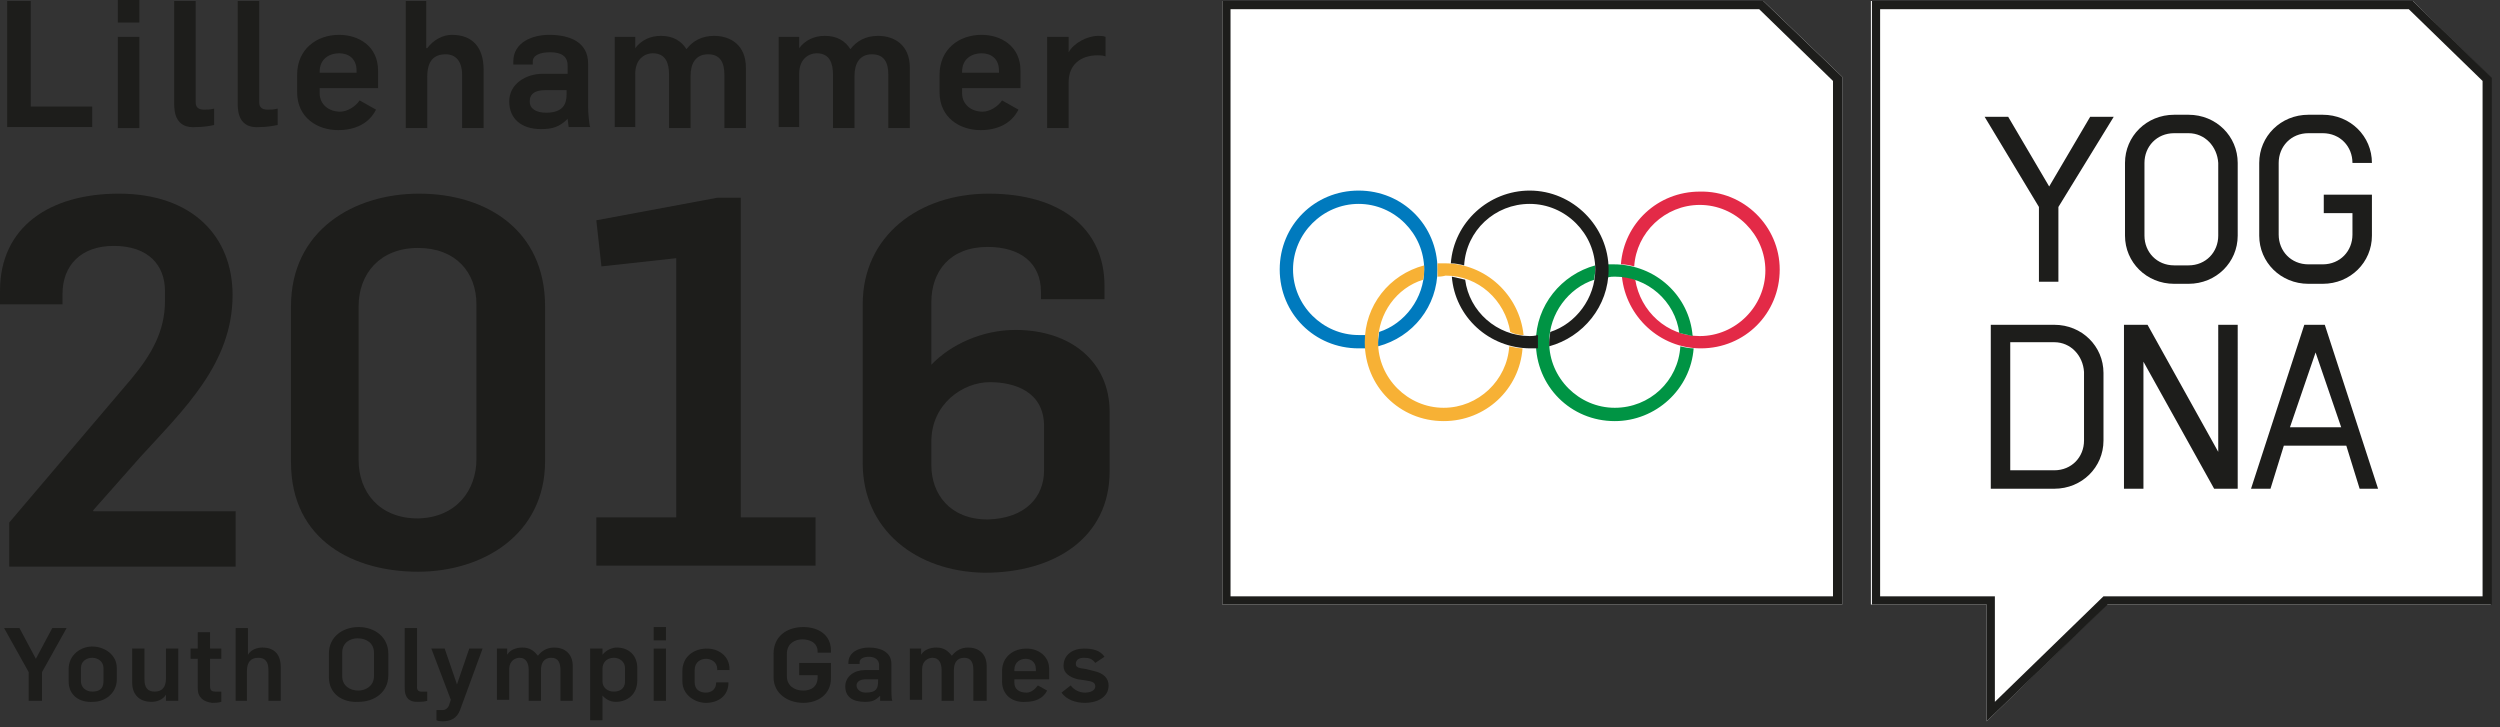 <?xml version="1.0" encoding="UTF-8"?>
<!-- Generator: Adobe Illustrator 19.1.0, SVG Export Plug-In . SVG Version: 6.00 Build 0)  -->
<svg version="1.1" id="Layer_1" xmlns="http://www.w3.org/2000/svg" xmlns:xlink="http://www.w3.org/1999/xlink" x="0px" y="0px" width="244px" height="71px" viewBox="0 0 244 71" enable-background="new 0 0 244 71" xml:space="preserve">
<rect x="0" y="0" width="244" height="71" fill="#333333" stroke="none"/>
<polygon fill="#FFFFFF" points="193.9,70.4 193.9,59 182.6,59 182.6,0.1 235.5,0.1 243.1,7.6 243.1,59 205.6,59 "/>
<polygon fill="#FFFFFF" points="179.8,59 119.3,59 119.3,0.1 172.1,0.1 179.8,7.5 "/>
<path fill="#1D1D1B" d="M120.1,58.2h58.8V7.9l-7.2-7h-51.6V58.2z M179.8,59h-60.5V0.1h52.8l7.7,7.4V59z"/>
<path fill="#1D1D1B" d="M183.5,58.2h11.2v10.3l10.6-10.3h37V7.9l-7.2-7h-51.6V58.2z M193.9,70.4V59h-11.2V0.1h52.8l7.7,7.5V59h-37.5  L193.9,70.4z"/>
<path fill="#1D1D1B" d="M223.5,41.7h5l-2.5-7.3L223.5,41.7z M220.5,15.9c0-2.6,2.1-4.7,4.8-4.7h1.4c2.7,0,4.8,2.1,4.8,4.7h-1.9  c0-1.6-1.2-2.9-2.9-2.9h-1.4c-1.7,0-2.9,1.3-2.9,2.9v7c0,1.6,1.2,2.9,2.9,2.9h1.4c1.7,0,2.9-1.3,2.9-2.9v-2.1h-2.8V19h4.7v4  c0,2.6-2.1,4.7-4.8,4.7h-1.4c-2.7,0-4.8-2.1-4.8-4.7V15.9z M205.3,43c0,2.6-2.1,4.7-4.8,4.7h-6.2v-16h6.2c2.7,0,4.8,2.1,4.8,4.7V43z   M200.9,20.2v7.3H199v-7.3l-5.3-8.8h2.3l4,6.8l0,0l4-6.8h2.3L200.9,20.2z M218.4,47.7h-2.3l-6.9-12.4v12.4h-1.9v-16h2.3l6.9,12.4  V31.7h1.9V47.7z M218.4,23c0,2.6-2.1,4.7-4.8,4.7h-1.4c-2.7,0-4.8-2.1-4.8-4.7v-7.1c0-2.6,2.1-4.7,4.8-4.7h1.4  c2.7,0,4.8,2.1,4.8,4.7V23z M230.3,47.7l-1.3-4.2h-6.1l-1.3,4.2h-1.9l5.2-16h2l5.2,16H230.3z M200.5,33.4h-4.3v12.5h4.3  c1.7,0,2.9-1.3,2.9-2.9v-6.7C203.3,34.7,202.1,33.4,200.5,33.4 M213.6,13l-1.4,0c-1.7,0-2.9,1.3-2.9,2.9V23c0,1.6,1.2,2.9,2.9,2.9  h1.4v0c1.7,0,2.9-1.3,2.9-2.9v-7.1C216.4,14.3,215.2,13,213.6,13"/>
<path fill="#1D1D1B" d="M0.9,51l11.9-14c2-2.4,3.3-4.7,3.3-7.6v-1c0-2.5-1.6-4.4-5-4.4c-3.2,0-5,1.9-5,4.7v1H0v-1.3  c0-6.3,4.9-9.5,11.6-9.5c7.2,0,11.1,4.2,11.1,9.9c0,6.7-4.8,11.2-9,15.8l-4.6,5.2v0.1H23v5.4H0.9V51z"/>
<path fill="#1D1D1B" d="M28.4,45.1V29.9c0-7.4,6.1-11,12.5-11c6.5,0,12.3,3.5,12.3,11V45c0,7.2-6.1,10.8-12.4,10.8  C34.6,55.8,28.4,52.8,28.4,45.1z M46.5,44.8V29.7c0-3.1-2-5.5-5.7-5.5c-3.7,0-5.8,2.5-5.8,5.7v15c0,3.1,2,5.7,5.8,5.7  C44.6,50.5,46.5,47.8,46.5,44.8z"/>
<path fill="#1D1D1B" d="M58.2,50.5h7.8V25.2L58.7,26l-0.5-4.5l11.8-2.2h2.3v31.2h7.3v4.7H58.2V50.5z"/>
<path fill="#1D1D1B" d="M84.2,45.2V29.7c0-6.7,5.5-10.8,12.3-10.8c7,0,11.3,3.4,11.3,9v1.3h-6.2v-0.7c0-2.9-2.1-4.4-5.2-4.4  c-3.7,0-5.5,2.4-5.5,5.4v6.1c1.9-2,5-3.4,8.2-3.4c5.4,0,9.2,3.1,9.2,8v5.8c0,6.5-5.4,9.9-12.2,9.9C89.4,55.8,84.2,51.7,84.2,45.2z   M101.9,45.9v-4.3c0-3.4-2.9-4.3-5.3-4.3c-2.6,0-5.7,2.1-5.7,5.8v2.3c0,2.8,1.8,5.3,5.5,5.3C100.1,50.6,101.9,48.5,101.9,45.9z"/>
<path fill="#1D1D1B" d="M2.8,65.6l-2.4-4.3h1.5l1.6,3l1.6-3h1.4l-2.4,4.3v2.8H2.8V65.6z"/>
<path fill="#1D1D1B" d="M6.7,66.5v-1.2c0-1.4,1.2-2.2,2.3-2.2c1.2,0,2.4,0.8,2.4,2.1v1.1c0,1.4-1.2,2.2-2.3,2.2  C7.8,68.6,6.7,67.9,6.7,66.5z M10.1,66.5v-1.3c0-0.6-0.5-1-1.1-1c-0.5,0-1.1,0.3-1.1,1v1.3c0,0.6,0.5,1,1.1,1  C9.6,67.5,10.1,67.3,10.1,66.5z"/>
<path fill="#1D1D1B" d="M12.9,66.6v-3.3h1.2v3c0,0.8,0.3,1.2,1,1.2c0.7,0,1.1-0.4,1.1-1.3v-2.9h1.2v5.1h-1.2v-0.6h0  c-0.3,0.5-0.9,0.7-1.4,0.7C13.6,68.5,12.9,67.8,12.9,66.6z"/>
<path fill="#1D1D1B" d="M19.3,67.2v-2.9h-0.7v-1h0.7v-1.6h1.2v1.6h1.1v1h-1.1v2.7c0,0.4,0.2,0.5,0.5,0.5c0.3,0,0.4,0,0.6,0v1  c-0.3,0.1-0.7,0.1-0.9,0.1C19.9,68.5,19.3,68.1,19.3,67.2z"/>
<path fill="#1D1D1B" d="M23,61.3h1.2v2.6h0c0.3-0.5,0.9-0.7,1.4-0.7c1.2,0,1.8,0.7,1.8,1.9v3.3h-1.2v-3c0-0.8-0.3-1.2-1-1.2  c-0.7,0-1.1,0.4-1.1,1.3v2.9H23V61.3z"/>
<path fill="#1D1D1B" d="M32.1,66.1v-2.3c0-1.7,1.4-2.6,2.9-2.6c1.6,0,2.9,1,2.9,2.6v2.1c0,1.7-1.4,2.6-2.9,2.6  C33.4,68.6,32.1,67.7,32.1,66.1z M36.5,66v-2.3c0-0.9-0.7-1.4-1.6-1.4c-0.7,0-1.5,0.4-1.5,1.4V66c0,0.9,0.7,1.4,1.6,1.4  C35.6,67.4,36.5,67,36.5,66z"/>
<path fill="#1D1D1B" d="M39.5,67.1v-5.8h1.2v5.8c0,0.2,0.1,0.4,0.4,0.4c0.2,0,0.3,0,0.6,0v0.9c-0.3,0.1-0.7,0.1-1,0.1  C39.5,68.5,39.5,67.5,39.5,67.1z"/>
<path fill="#1D1D1B" d="M42.6,70.3v-1c0.2,0,0.4,0,0.6,0c0.3,0,0.5-0.2,0.6-0.4l0.2-0.6l-1.9-5h1.3l1.2,3.5h0l1.2-3.5h1.3l-2.2,6  c-0.3,0.8-0.9,1.1-1.7,1.1C43.1,70.4,42.8,70.4,42.6,70.3z"/>
<path fill="#1D1D1B" d="M48.3,63.3h1.2v0.6h0c0.3-0.5,0.9-0.7,1.5-0.7c0.7,0,1.1,0.3,1.5,0.8h0c0.4-0.5,0.9-0.8,1.6-0.8  c1,0,1.8,0.6,1.8,1.8v3.4h-1.2v-3c0-0.7-0.2-1.2-0.9-1.2c-0.7,0-1,0.5-1,1.2v3h-1.2v-3c0-0.6-0.2-1.2-0.9-1.2c-0.4,0-1,0.3-1,1.1v3  h-1.2V63.3z"/>
<path fill="#1D1D1B" d="M57.6,63.3h1.2v0.6h0c0.4-0.5,1-0.7,1.4-0.7c1.1,0,2,0.7,2,2v1.2c0,1.4-1,2.1-2.1,2.1c-0.6,0-1-0.3-1.3-0.6  h0v2.4h-1.2V63.3z M61,66.5v-1.3c0-0.6-0.5-1-1.1-1c-0.5,0-1.1,0.3-1.1,1.1v1.2c0,0.6,0.5,1,1.1,1C60.4,67.5,61,67.3,61,66.5z"/>
<path fill="#1D1D1B" d="M63.8,61.2H65v1.3h-1.2V61.2z M63.8,63.3H65v5.1h-1.2V63.3z"/>
<path fill="#1D1D1B" d="M66.6,66.5v-1c0-1.4,1.1-2.2,2.4-2.2c1.1,0,2.2,0.7,2.2,2v0.1H70v-0.1c0-0.7-0.6-1-1.1-1  c-0.5,0-1.1,0.3-1.1,1.1v1.2c0,0.7,0.5,1,1.1,1c0.5,0,1-0.3,1-1v0h1.2v0c0,1.4-1.1,2-2.2,2C67.8,68.6,66.6,67.8,66.6,66.5z"/>
<path fill="#1D1D1B" d="M75.5,66.1v-2.3c0-1.7,1.3-2.6,2.9-2.6c1.4,0,2.7,0.7,2.7,2.3v0.2h-1.3v-0.1c0-0.9-0.8-1.2-1.5-1.2  c-0.7,0-1.5,0.4-1.5,1.4V66c0,0.9,0.7,1.4,1.6,1.4c0.8,0,1.4-0.4,1.4-1.3v-0.2H78v-1.2h3.1v1.5c0,1.6-1.3,2.4-2.7,2.4  C76.9,68.6,75.5,67.7,75.5,66.1z"/>
<path fill="#1D1D1B" d="M82.5,67c0-1,0.9-1.6,1.9-1.6h1.4v-0.5c0-0.5-0.4-0.8-1-0.8c-0.5,0-0.9,0.2-0.9,0.5v0.2h-1.1v-0.1  c0-1.1,1.1-1.5,2-1.5c1.1,0,2.2,0.4,2.2,1.6v2.5c0,0.2,0,1,0.1,1.1h-1.2c0-0.1,0-0.4,0-0.5h0c-0.5,0.5-0.8,0.6-1.5,0.6  C83.2,68.5,82.5,68,82.5,67z M85.7,66.5v-0.2h-1.2c-0.5,0-0.9,0.2-0.9,0.6c0,0.4,0.4,0.7,0.9,0.7C85.6,67.6,85.7,67.1,85.7,66.5z"/>
<path fill="#1D1D1B" d="M88.7,63.3h1.2v0.6h0c0.3-0.5,0.9-0.7,1.5-0.7c0.7,0,1.1,0.3,1.5,0.8h0c0.4-0.5,0.9-0.8,1.6-0.8  c1,0,1.8,0.6,1.8,1.8v3.4H95v-3c0-0.7-0.2-1.2-0.9-1.2c-0.7,0-1,0.5-1,1.2v3h-1.2v-3c0-0.6-0.2-1.2-0.9-1.2c-0.4,0-1,0.3-1,1.1v3  h-1.2V63.3z"/>
<path fill="#1D1D1B" d="M97.8,66.5v-1c0-1.4,1.1-2.2,2.4-2.2c1.1,0,2.2,0.7,2.2,2v1H99v0.3c0,0.7,0.5,1,1.2,1c0.4,0,0.8-0.3,1.1-0.7  l0.9,0.5c-0.4,0.8-1.2,1.1-2.1,1.1C98.9,68.6,97.8,67.9,97.8,66.5z M101.1,65.4v-0.1c0-0.7-0.5-1-1-1c-0.5,0-1.1,0.3-1.1,1.1v0.1  H101.1z"/>
<path fill="#1D1D1B" d="M103.6,67.6l0.9-0.7c0.3,0.4,0.8,0.7,1.4,0.7c0.5,0,1-0.2,1-0.6c0-0.4-0.3-0.5-1-0.6l-0.7-0.1  c-0.8-0.2-1.4-0.6-1.4-1.3c0-1.1,0.9-1.7,2-1.7c0.9,0,1.6,0.2,2,0.8l-0.9,0.6c-0.3-0.4-0.6-0.5-1.1-0.5c-0.5,0-0.8,0.2-0.8,0.6  c0,0.4,0.4,0.4,1,0.5l0.8,0.2c0.9,0.2,1.4,0.7,1.4,1.4c0,1.2-1.2,1.7-2.3,1.7C105,68.6,104.1,68.3,103.6,67.6z"/>
<g>
	<g>
		<path fill="#1D1D1B" d="M0.7,0.1H3v10.3h6v2H0.7V0.1z"/>
		<path fill="#1D1D1B" d="M11.5,0h2.1v2.2h-2.1V0z M11.5,3.6h2.1v8.9h-2.1V3.6z"/>
		<path fill="#1D1D1B" d="M17,10.1v-10h2.1v9.9c0,0.4,0.2,0.7,0.8,0.7c0.4,0,0.6,0,1-0.1v1.6c-0.4,0.1-1.1,0.2-1.7,0.2    C17.1,12.6,17,10.9,17,10.1z"/>
		<path fill="#1D1D1B" d="M23.2,10.1v-10h2.1v9.9c0,0.4,0.2,0.7,0.8,0.7c0.4,0,0.6,0,1-0.1v1.6c-0.5,0.1-1.1,0.2-1.7,0.2    C23.3,12.6,23.2,10.9,23.2,10.1z"/>
		<path fill="#1D1D1B" d="M29,9V7.3c0-2.5,1.9-3.9,4.1-3.9c1.9,0,3.8,1.1,3.8,3.5v1.7h-5.7v0.5c0,1.1,0.9,1.8,2,1.8    c0.7,0,1.5-0.5,1.9-1.1l1.6,0.9c-0.7,1.4-2.1,2-3.7,2C31,12.7,29,11.5,29,9z M34.8,7.2V6.9c0-1.2-0.8-1.7-1.7-1.7    c-0.9,0-1.9,0.5-1.9,1.8v0.1H34.8z"/>
		<path fill="#1D1D1B" d="M39.5,0.1h2.1v4.6h0.1c0.6-0.8,1.5-1.3,2.4-1.3c2,0,3.1,1.2,3.1,3.4v5.7h-2.1V7.3c0-1.3-0.6-2-1.6-2    c-1.2,0-1.8,0.7-1.8,2.2v5h-2.1V0.1z"/>
		<path fill="#1D1D1B" d="M49.7,9.9c0-1.7,1.6-2.7,3.3-2.7h2.4V6.4c0-0.9-0.6-1.3-1.7-1.3C52.7,5.1,52,5.4,52,6v0.3h-1.9V6    c0-1.9,1.9-2.6,3.5-2.6c2,0,3.8,0.7,3.8,2.8v4.3c0,0.4,0.1,1.7,0.2,1.9h-2.1c0-0.1-0.1-0.7-0.1-0.8h0c-0.8,0.8-1.5,1-2.6,1    C50.9,12.6,49.7,11.6,49.7,9.9z M55.3,9.2V8.8h-2.1c-0.9,0-1.5,0.3-1.5,1.1c0,0.7,0.6,1.1,1.6,1.1C55,11,55.3,10.1,55.3,9.2z"/>
		<path fill="#1D1D1B" d="M60,3.6h2v1.1h0c0.6-0.8,1.5-1.2,2.5-1.2c1.2,0,2,0.5,2.5,1.3h0c0.6-0.8,1.5-1.3,2.7-1.3    c1.6,0,3.1,0.9,3.1,3.1v5.9h-2.1V7.3c0-1.2-0.4-2-1.6-2c-1.2,0-1.7,0.9-1.7,2.1v5.1h-2.1V7.3c0-1.1-0.3-2.1-1.6-2.1    c-0.7,0-1.7,0.5-1.7,2v5.2H60V3.6z"/>
		<path fill="#1D1D1B" d="M76,3.6h2v1.1h0c0.6-0.8,1.5-1.2,2.5-1.2c1.2,0,2,0.5,2.5,1.3h0c0.6-0.8,1.5-1.3,2.7-1.3    c1.6,0,3.1,0.9,3.1,3.1v5.9h-2.1V7.3c0-1.2-0.4-2-1.6-2c-1.2,0-1.7,0.9-1.7,2.1v5.1h-2.1V7.3c0-1.1-0.3-2.1-1.6-2.1    c-0.7,0-1.7,0.5-1.7,2v5.2H76V3.6z"/>
		<path fill="#1D1D1B" d="M91.7,9V7.3c0-2.5,1.9-3.9,4.1-3.9c1.9,0,3.8,1.1,3.8,3.5v1.7h-5.7v0.5c0,1.1,0.9,1.8,2,1.8    c0.7,0,1.5-0.5,1.9-1.1l1.6,0.9c-0.7,1.4-2.1,2-3.7,2C93.7,12.7,91.7,11.5,91.7,9z M97.5,7.2V6.9c0-1.2-0.8-1.7-1.7-1.7    c-0.9,0-1.9,0.5-1.9,1.8v0.1H97.5z"/>
		<path fill="#1D1D1B" d="M102.2,3.6h2.1v1.5h0c0.5-0.9,1.8-1.6,2.9-1.6c0.2,0,0.5,0,0.7,0.1v1.9c-0.3-0.1-0.5-0.1-0.8-0.1    c-1.6,0-2.8,0.9-2.8,2.6v4.5h-2.1V3.6z"/>
	</g>
</g>
<path id="Blue_Ring" fill="#007ABE" d="M140.3,26.3c0-4.3-3.4-7.7-7.7-7.7c-4.3,0-7.7,3.4-7.7,7.7c0,4.3,3.4,7.7,7.7,7.7  c0.2,0,0.4,0,0.7,0c0-0.2,0-0.4,0-0.6c0-0.2,0-0.5,0-0.7c-0.2,0-0.4,0-0.7,0c-3.5,0-6.4-2.9-6.4-6.4c0-3.5,2.9-6.4,6.4-6.4  c3.5,0,6.4,2.9,6.4,6.4c0,2.8-1.9,5.3-4.4,6.1c0,0.3-0.1,0.6-0.1,1c0,0.1,0,0.3,0,0.4C137.9,32.9,140.3,29.9,140.3,26.3z"/>
<path id="Red_Ring" fill="#E32A47" d="M173.7,26.3c0,4.3-3.4,7.7-7.7,7.7c-4,0-7.3-3.1-7.7-7c0.5,0,0.9,0.1,1.3,0.3  c0.5,3.1,3.1,5.5,6.3,5.5c3.5,0,6.4-2.9,6.4-6.4c0-3.5-2.9-6.4-6.4-6.4c-3.4,0-6.2,2.7-6.4,6c-0.4-0.1-0.8-0.2-1.3-0.2  c0.3-4,3.6-7.1,7.7-7.1C170.2,18.6,173.7,22.1,173.7,26.3z M158.3,26.3"/>
<path id="Green_Ring" fill="#009444" d="M165.3,33.4 M157.6,27c3.2,0,5.9,2.4,6.3,5.5c0.4,0.1,0.9,0.2,1.3,0.3c-0.3-3.9-3.6-7-7.7-7  c-0.2,0-0.4,0-0.7,0c0,0.2,0,0.4,0,0.6c0,0.2,0,0.5,0,0.7C157.2,27,157.4,27,157.6,27z M164,33.8c-0.2,3.4-3,6-6.4,6  c-3.5,0-6.4-2.9-6.4-6.4c0-2.8,1.9-5.3,4.4-6.1c0-0.3,0.1-0.6,0.1-1c0-0.1,0-0.3,0-0.4c-3.3,0.9-5.8,3.9-5.8,7.5  c0,4.3,3.4,7.7,7.7,7.7c4,0,7.4-3.1,7.7-7.1C164.9,34,164.4,33.9,164,33.8z"/>
<path id="Yellow_Ring" fill="#F7B135" d="M148.6,33.4 M140.3,27c0-0.2,0-0.4,0-0.7c0-0.2,0-0.4,0-0.6c0.2,0,0.4,0,0.7,0  c4,0,7.3,3.1,7.7,7c-0.5,0-0.9-0.1-1.3-0.3c-0.5-3.1-3.1-5.5-6.3-5.5C140.7,27,140.5,27,140.3,27z M148.6,34c-0.3,4-3.6,7.1-7.7,7.1  c-4.3,0-7.7-3.4-7.7-7.7c0-3.6,2.4-6.6,5.8-7.5c0,0.1,0,0.3,0,0.4c0,0.3,0,0.6-0.1,1c-2.6,0.8-4.4,3.3-4.4,6.1  c0,3.5,2.9,6.4,6.4,6.4c3.4,0,6.2-2.7,6.4-6C147.8,33.9,148.2,34,148.6,34z"/>
<path id="Black_Ring" fill="#1D1D1B" d="M149.3,18.6c-4,0-7.4,3.1-7.7,7.1c0.4,0,0.9,0.1,1.3,0.2c0.2-3.4,3-6,6.4-6  c3.5,0,6.4,2.9,6.4,6.4c0,2.8-1.9,5.3-4.4,6.1c0,0.3-0.1,0.6-0.1,1c0,0.1,0,0.3,0,0.4c3.3-0.9,5.8-3.9,5.8-7.5  C157,22.1,153.5,18.6,149.3,18.6z M149.3,32.8c-3.2,0-5.9-2.4-6.3-5.5c-0.4-0.1-0.9-0.2-1.3-0.3c0.3,3.9,3.6,7,7.7,7  c0.2,0,0.4,0,0.7,0c0-0.2,0-0.4,0-0.6c0-0.2,0-0.5,0-0.7C149.7,32.8,149.5,32.8,149.3,32.8z"/>
<g>
</g>
<g>
</g>
<g>
</g>
<g>
</g>
<g>
</g>
<g>
</g>
<g>
</g>
<g>
</g>
<g>
</g>
<g>
</g>
<g>
</g>
<g>
</g>
<g>
</g>
<g>
</g>
<g>
</g>
</svg>